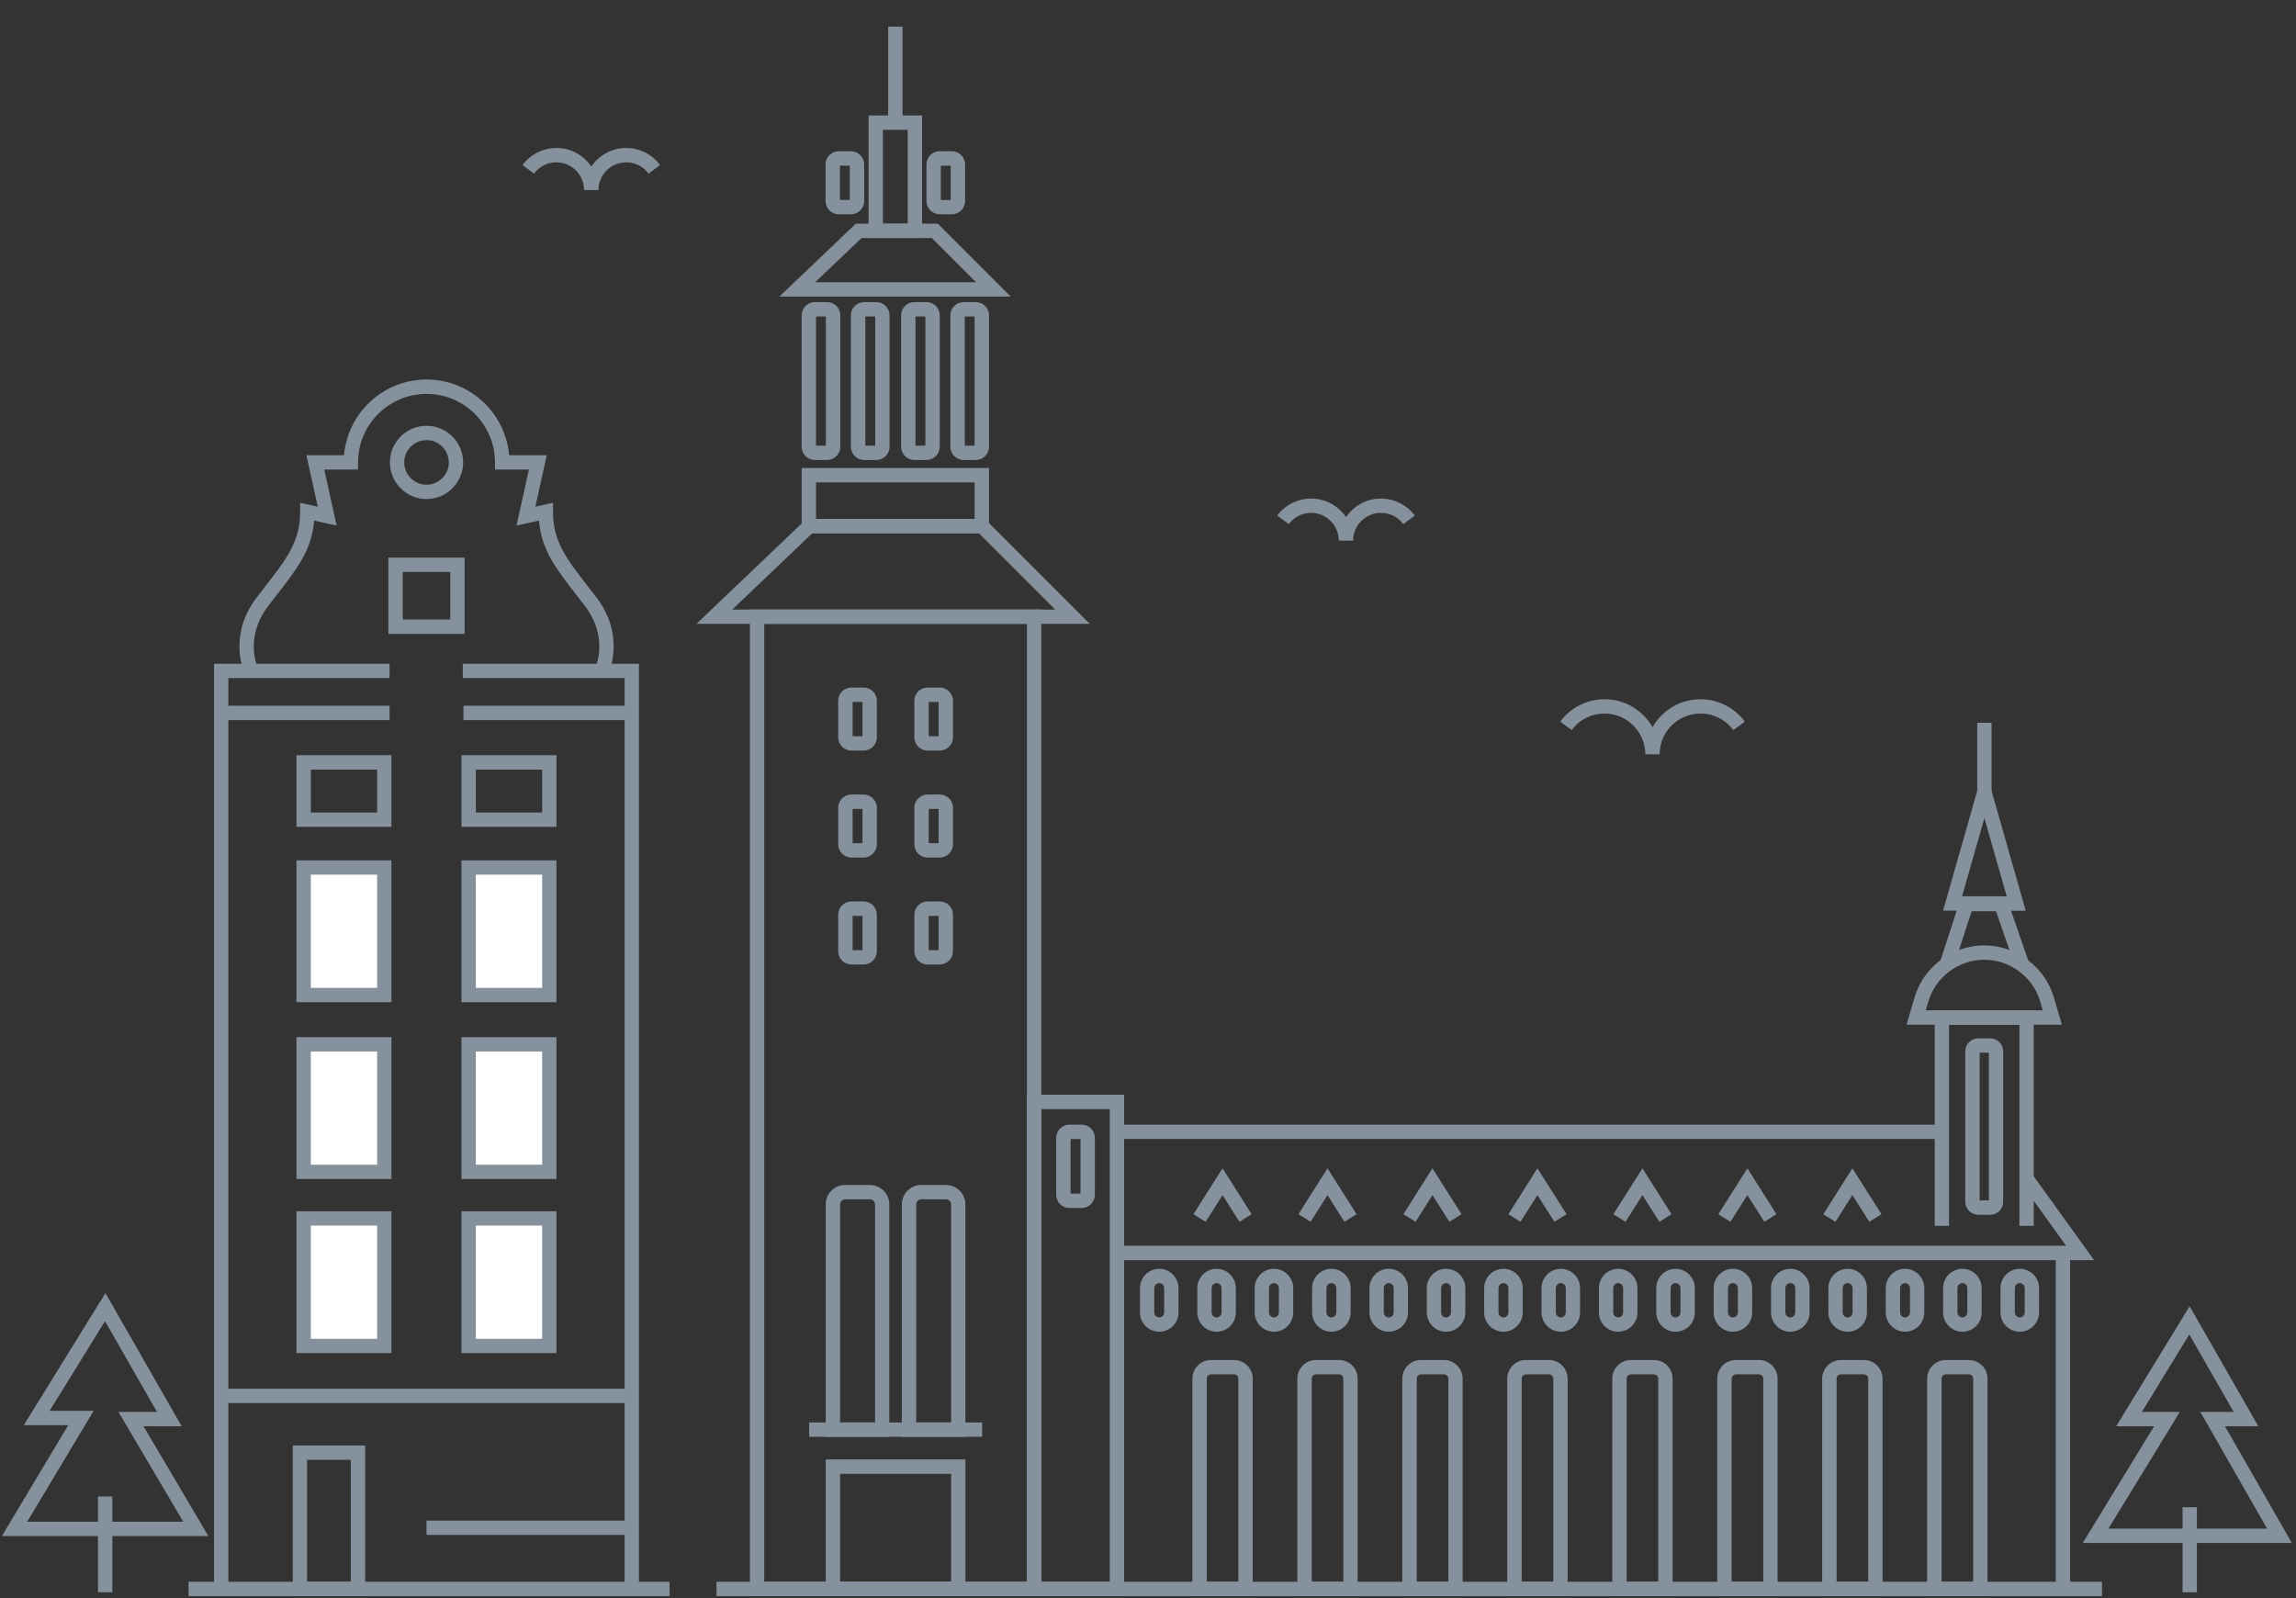 <?xml version="1.0" encoding="UTF-8"?>
<svg width="385px" height="268px" viewBox="0 0 385 268" version="1.1" xmlns="http://www.w3.org/2000/svg" xmlns:xlink="http://www.w3.org/1999/xlink">
    <rect x="0" y="0" width="385" height="268" fill="#333333" stroke="none"/>
    <!-- Generator: Sketch 53.2 (72643) - https://sketchapp.com -->
    <title>item-stockholm</title>
    <desc>Created with Sketch.</desc>
    <g id="item-stockholm" stroke="none" stroke-width="1" fill="none" fill-rule="evenodd">
        <g transform="translate(0, 4)" fill-rule="nonzero" id="Group">
            <g>
                <path d="M174.61,263.64 L125.75,263.64 L125.75,98.21 L174.61,98.21 L174.61,263.64 Z M128.15,261.24 L172.2,261.24 L172.2,100.61 L128.15,100.61 L128.15,261.24 L128.15,261.24 Z" id="Shape" fill="#85929D"></path>
                <path d="M182.73,100.61 L116.78,100.61 L135.24,83.01 L165.13,83.01 L182.73,100.61 Z M122.79,98.21 L176.93,98.21 L164.14,85.42 L136.21,85.42 L122.79,98.21 Z" id="Shape" fill="#85929D"></path>
                <path d="M169.48,45.73 L130.69,45.73 L143.51,33.5 L157.25,33.5 L169.48,45.73 Z M136.69,43.33 L163.67,43.33 L156.25,35.91 L144.47,35.91 L136.69,43.33 Z" id="Shape" fill="#85929D"></path>
                <path d="M165.84,85.42 L134.43,85.42 L134.43,74.48 L165.84,74.48 L165.84,85.42 Z M136.83,83.01 L163.43,83.01 L163.43,76.89 L136.83,76.89 L136.83,83.01 Z" id="Shape" fill="#85929D"></path>
                <rect id="Rectangle" fill="#85929D" x="148.93" y="0.46" width="2.41" height="16.11"></rect>
                <rect id="Rectangle" fill="#85929D" x="135.68" y="234.53" width="29.01" height="2.4"></rect>
                <path d="M161.89,263.64 L138.46,263.64 L138.46,240.73 L161.89,240.73 L161.89,263.64 Z M140.87,261.24 L159.49,261.24 L159.49,243.14 L140.87,243.14 L140.87,261.24 Z" id="Shape" fill="#85929D"></path>
                <path d="M188.49,263.64 L172.2,263.64 L172.2,179.57 L188.49,179.57 L188.49,263.64 L188.49,263.64 Z M174.61,261.24 L186.09,261.24 L186.09,181.98 L174.61,181.98 L174.61,261.24 Z" id="Shape" fill="#85929D"></path>
                <rect id="Rectangle" fill="#85929D" x="187.29" y="184.59" width="138.5" height="2.4"></rect>
                <polygon id="Path" fill="#85929D" points="351.15 207.31 187.29 207.31 187.29 204.9 346.46 204.9 338.85 194.34 340.8 192.94"></polygon>
                <polygon id="Path" fill="#85929D" points="341.02 201.56 338.62 201.56 338.62 167.82 326.82 167.82 326.82 201.56 324.42 201.56 324.42 165.42 341.02 165.42"></polygon>
                <path d="M333.71,199.7 L331.73,199.7 C330.52,199.7 329.54,198.72 329.54,197.51 L329.54,172.3 C329.54,171.09 330.52,170.11 331.73,170.11 L333.71,170.11 C334.92,170.11 335.9,171.09 335.9,172.3 L335.9,197.51 C335.9,198.72 334.92,199.7 333.71,199.7 Z M331.95,197.29 L333.5,197.29 L333.5,172.51 L331.95,172.51 L331.95,197.29 Z" id="Shape" fill="#85929D"></path>
                <rect id="Rectangle" fill="#85929D" x="344.72" y="206.1" width="2.4" height="56.34"></rect>
                <rect id="Rectangle" fill="#85929D" x="120.15" y="261.24" width="232.32" height="2.4"></rect>
                <path d="M345.74,167.82 L319.7,167.82 L321.02,163.3 C322.53,158.14 327.34,154.53 332.72,154.53 C338.1,154.53 342.91,158.14 344.42,163.3 L345.74,167.82 Z M322.91,165.42 L342.54,165.42 L342.12,163.97 C340.91,159.83 337.05,156.93 332.73,156.93 C328.41,156.93 324.55,159.83 323.34,163.97 L322.91,165.42 Z" id="Shape" fill="#85929D"></path>
                <polygon id="Path" fill="#85929D" points="337.86 157.93 334.7 148.8 330.61 148.8 327.65 157.9 325.36 157.16 328.86 146.39 336.41 146.39 340.13 157.15"></polygon>
                <path d="M339.68,148.72 L325.82,148.69 L332.75,124.41 L339.68,148.72 Z M329.01,146.29 L336.49,146.3 L332.75,133.17 L329.01,146.29 Z" id="Shape" fill="#85929D"></path>
                <rect id="Rectangle" fill="#85929D" x="331.55" y="117.2" width="2.4" height="11.59"></rect>
                <path d="M384.3,254.73 L349.24,254.73 L361.21,235.16 L354.85,235.16 L367.16,215.04 L378.68,235.16 L373.09,235.16 L384.3,254.73 Z M353.54,252.33 L380.16,252.33 L368.96,232.76 L374.55,232.76 L367.11,219.76 L359.16,232.76 L365.52,232.76 L353.54,252.33 Z" id="Shape" fill="#85929D"></path>
                <rect id="Rectangle" fill="#85929D" x="365.98" y="248.74" width="2.4" height="14.26"></rect>
                <path d="M34.94,253.57 L0.32,253.57 L11.44,234.98 L3.99,234.98 L17.68,212.83 L30.46,235.16 L24.07,235.16 L34.94,253.57 Z M4.56,251.17 L30.73,251.17 L19.86,232.76 L26.32,232.76 L17.61,217.53 L8.32,232.57 L15.7,232.57 L4.56,251.17 Z" id="Shape" fill="#85929D"></path>
                <rect id="Rectangle" fill="#85929D" x="16.43" y="246.94" width="2.41" height="16.06"></rect>
                <g transform="translate(35, 107)" fill="#85929D" id="Path">
                    <polygon points="72.14 155.44 69.74 155.44 69.74 2.7 42.6 2.7 42.6 0.3 72.14 0.3"></polygon>
                    <polygon points="3.29 155.44 0.89 155.44 0.89 0.3 30.32 0.3 30.32 2.7 3.29 2.7"></polygon>
                </g>
                <g transform="translate(49, 122)">
                    <path d="M16.65,12.65 L0.71,12.65 L0.71,0.64 L16.64,0.64 L16.64,12.65 L16.65,12.65 Z M3.12,10.25 L14.24,10.25 L14.24,3.05 L3.12,3.05 L3.12,10.25 Z" id="Shape" fill="#85929D"></path>
                    <g transform="translate(0, 18)">
                        <rect id="Rectangle" fill="#FFFFFF" transform="translate(8.678, 12.157) rotate(-180) translate(-8.678, -12.157) " x="1.913" y="1.467" width="13.53" height="21.38"></rect>
                        <path d="M16.65,24.05 L0.71,24.05 L0.71,0.27 L16.64,0.27 L16.64,24.05 L16.65,24.05 Z M3.12,21.65 L14.24,21.65 L14.24,2.67 L3.12,2.67 L3.12,21.65 Z" id="Shape" fill="#85929D"></path>
                    </g>
                    <g transform="translate(0, 47)">
                        <rect id="Rectangle" fill="#FFFFFF" transform="translate(8.678, 12.813) rotate(-180) translate(-8.678, -12.813) " x="1.913" y="2.123" width="13.53" height="21.38"></rect>
                        <path d="M16.65,24.7 L0.71,24.7 L0.71,0.92 L16.64,0.92 L16.64,24.7 L16.65,24.7 Z M3.12,22.3 L14.24,22.3 L14.24,3.32 L3.12,3.32 L3.12,22.3 Z" id="Shape" fill="#85929D"></path>
                    </g>
                    <g transform="translate(0, 77)">
                        <rect id="Rectangle" fill="#FFFFFF" transform="translate(8.678, 11.995) rotate(-180) translate(-8.678, -11.995) " x="1.913" y="1.305" width="13.53" height="21.38"></rect>
                        <path d="M16.65,23.89 L0.71,23.89 L0.71,0.11 L16.64,0.11 L16.64,23.89 L16.65,23.89 Z M3.12,21.49 L14.24,21.49 L14.24,2.51 L3.12,2.51 L3.12,21.49 Z" id="Shape" fill="#85929D"></path>
                    </g>
                </g>
                <g transform="translate(77, 122)">
                    <path d="M16.32,12.65 L0.38,12.65 L0.38,0.64 L16.31,0.64 L16.31,12.65 L16.32,12.65 Z M2.79,10.25 L13.91,10.25 L13.91,3.05 L2.79,3.05 L2.79,10.25 Z" id="Shape" fill="#85929D"></path>
                    <g transform="translate(0, 18)">
                        <rect id="Rectangle" fill="#FFFFFF" x="1.59" y="1.47" width="13.53" height="21.38"></rect>
                        <path d="M16.32,24.05 L0.38,24.05 L0.38,0.27 L16.31,0.27 L16.31,24.05 L16.32,24.05 Z M2.79,21.65 L13.91,21.65 L13.91,2.67 L2.79,2.67 L2.79,21.65 Z" id="Shape" fill="#85929D"></path>
                    </g>
                    <g transform="translate(0, 47)">
                        <rect id="Rectangle" fill="#FFFFFF" x="1.59" y="2.12" width="13.53" height="21.38"></rect>
                        <path d="M16.32,24.7 L0.38,24.7 L0.38,0.92 L16.31,0.92 L16.31,24.7 L16.32,24.7 Z M2.79,22.3 L13.91,22.3 L13.91,3.32 L2.79,3.32 L2.79,22.3 Z" id="Shape" fill="#85929D"></path>
                    </g>
                    <g transform="translate(0, 77)">
                        <rect id="Rectangle" fill="#FFFFFF" x="1.59" y="1.31" width="13.53" height="21.38"></rect>
                        <path d="M16.32,23.89 L0.38,23.89 L0.38,0.11 L16.31,0.11 L16.31,23.89 L16.32,23.89 Z M2.79,21.49 L13.91,21.49 L13.91,2.51 L2.79,2.51 L2.79,21.49 Z" id="Shape" fill="#85929D"></path>
                    </g>
                </g>
                <rect id="Rectangle" fill="#85929D" x="37.09" y="114.34" width="28.23" height="2.41"></rect>
                <rect id="Rectangle" fill="#85929D" x="77.71" y="114.34" width="27.9" height="2.41"></rect>
                <rect id="Rectangle" fill="#85929D" x="36.76" y="228.87" width="68.85" height="2.4"></rect>
                <rect id="Rectangle" fill="#85929D" x="71.52" y="250.98" width="34.1" height="2.4"></rect>
                <path d="M61.23,263.64 L49.09,263.64 L49.09,238.38 L61.23,238.38 L61.23,263.64 Z M51.49,261.24 L58.82,261.24 L58.82,240.79 L51.49,240.79 L51.49,261.24 L51.49,261.24 Z" id="Shape" fill="#85929D"></path>
                <rect id="Rectangle" fill="#85929D" x="31.62" y="261.24" width="80.66" height="2.4"></rect>
                <path d="M77.91,102.29 L65.12,102.29 L65.12,89.5 L77.9,89.5 L77.9,102.29 L77.91,102.29 Z M67.53,99.88 L75.5,99.88 L75.5,91.91 L67.53,91.91 L67.53,99.88 Z" id="Shape" fill="#85929D"></path>
                <path d="M71.52,79.68 C68.13,79.68 65.38,76.92 65.38,73.54 C65.38,70.15 68.14,67.4 71.52,67.4 C74.91,67.4 77.66,70.16 77.66,73.54 C77.66,76.92 74.9,79.68 71.52,79.68 Z M71.52,69.8 C69.46,69.8 67.78,71.48 67.78,73.54 C67.78,75.6 69.46,77.28 71.52,77.28 C73.58,77.28 75.26,75.6 75.26,73.54 C75.25,71.47 73.58,69.8 71.52,69.8 Z" id="Shape" fill="#85929D"></path>
                <path d="M101.99,109.01 L99.82,107.98 C99.91,107.78 102.1,102.89 98.1,97.64 C97.6,96.98 97.12,96.36 96.66,95.77 C93.18,91.29 90.78,88.19 90.38,83.29 L86.61,84.13 L88.69,74.73 L83,74.73 L83,73.53 C83,67.2 77.85,62.05 71.52,62.05 C65.19,62.05 60.04,67.2 60.04,73.53 L60.04,74.73 L54.37,74.73 L56.45,84.13 L52.68,83.29 C52.28,88.19 49.88,91.29 46.4,95.77 C45.94,96.36 45.46,96.98 44.96,97.64 C40.95,102.89 43.14,107.78 43.24,107.98 L41.06,109.01 C40.94,108.75 38.12,102.63 43.05,96.18 C43.55,95.52 44.04,94.89 44.5,94.3 C48.14,89.61 50.33,86.78 50.33,81.81 L50.33,80.31 L53.29,80.97 L51.38,72.33 L57.69,72.33 C58.3,65.23 64.27,59.64 71.53,59.64 C78.78,59.64 84.76,65.23 85.37,72.33 L91.68,72.33 L89.77,80.97 L92.73,80.31 L92.73,81.81 C92.73,86.78 94.93,89.61 98.56,94.3 C99.02,94.9 99.51,95.52 100.01,96.18 C104.93,102.63 102.11,108.76 101.99,109.01 Z" id="Path" fill="#85929D"></path>
                <path d="M333.27,263.64 L323.15,263.64 L323.15,227.18 C323.15,225.46 324.55,224.05 326.28,224.05 L330.14,224.05 C331.86,224.05 333.27,225.45 333.27,227.18 L333.27,263.64 Z M325.56,261.24 L330.87,261.24 L330.87,227.18 C330.87,226.78 330.55,226.46 330.15,226.46 L326.29,226.46 C325.89,226.46 325.57,226.78 325.57,227.18 L325.57,261.24 L325.56,261.24 Z" id="Shape" fill="#85929D"></path>
                <path d="M315.67,263.64 L305.55,263.64 L305.55,227.18 C305.55,225.46 306.95,224.05 308.68,224.05 L312.54,224.05 C314.26,224.05 315.67,225.45 315.67,227.18 L315.67,263.64 Z M307.96,261.24 L313.27,261.24 L313.27,227.18 C313.27,226.78 312.95,226.46 312.55,226.46 L308.69,226.46 C308.29,226.46 307.97,226.78 307.97,227.18 L307.97,261.24 L307.96,261.24 Z" id="Shape" fill="#85929D"></path>
                <path d="M298.07,263.64 L287.95,263.64 L287.95,227.18 C287.95,225.46 289.35,224.05 291.08,224.05 L294.94,224.05 C296.66,224.05 298.07,225.45 298.07,227.18 L298.07,263.64 Z M290.36,261.24 L295.67,261.24 L295.67,227.18 C295.67,226.78 295.35,226.46 294.95,226.46 L291.09,226.46 C290.69,226.46 290.37,226.78 290.37,227.18 L290.37,261.24 L290.36,261.24 Z" id="Shape" fill="#85929D"></path>
                <path d="M280.47,263.64 L270.35,263.64 L270.35,227.18 C270.35,225.46 271.75,224.05 273.48,224.05 L277.34,224.05 C279.06,224.05 280.47,225.45 280.47,227.18 L280.47,263.64 Z M272.75,261.24 L278.06,261.24 L278.06,227.18 C278.06,226.78 277.74,226.46 277.34,226.46 L273.48,226.46 C273.08,226.46 272.76,226.78 272.76,227.18 L272.76,261.24 L272.75,261.24 Z" id="Shape" fill="#85929D"></path>
                <path d="M262.86,263.64 L252.74,263.64 L252.74,227.18 C252.74,225.46 254.14,224.05 255.87,224.05 L259.73,224.05 C261.45,224.05 262.86,225.45 262.86,227.18 L262.86,263.64 Z M255.15,261.24 L260.46,261.24 L260.46,227.18 C260.46,226.78 260.14,226.46 259.74,226.46 L255.88,226.46 C255.48,226.46 255.16,226.78 255.16,227.18 L255.16,261.24 L255.15,261.24 Z" id="Shape" fill="#85929D"></path>
                <path d="M245.26,263.64 L235.14,263.64 L235.14,227.18 C235.14,225.46 236.54,224.05 238.27,224.05 L242.13,224.05 C243.85,224.05 245.26,225.45 245.26,227.18 L245.26,263.64 Z M237.55,261.24 L242.86,261.24 L242.86,227.18 C242.86,226.78 242.54,226.46 242.14,226.46 L238.28,226.46 C237.88,226.46 237.56,226.78 237.56,227.18 L237.56,261.24 L237.55,261.24 Z" id="Shape" fill="#85929D"></path>
                <path d="M227.66,263.64 L217.54,263.64 L217.54,227.18 C217.54,225.46 218.94,224.05 220.67,224.05 L224.53,224.05 C226.25,224.05 227.66,225.45 227.66,227.18 L227.66,263.64 Z M219.95,261.24 L225.26,261.24 L225.26,227.18 C225.26,226.78 224.94,226.46 224.54,226.46 L220.68,226.46 C220.28,226.46 219.96,226.78 219.96,227.18 L219.96,261.24 L219.95,261.24 Z" id="Shape" fill="#85929D"></path>
                <path d="M210.06,263.64 L199.94,263.64 L199.94,227.18 C199.94,225.46 201.34,224.05 203.07,224.05 L206.93,224.05 C208.65,224.05 210.06,225.45 210.06,227.18 L210.06,263.64 Z M202.34,261.24 L207.65,261.24 L207.65,227.18 C207.65,226.78 207.33,226.46 206.93,226.46 L203.07,226.46 C202.67,226.46 202.35,226.78 202.35,227.18 L202.35,261.24 L202.34,261.24 Z" id="Shape" fill="#85929D"></path>
                <path d="M161.89,236.94 L151.22,236.94 L151.22,197.96 C151.22,196.16 152.68,194.7 154.48,194.7 L158.62,194.7 C160.42,194.7 161.88,196.16 161.88,197.96 L161.88,236.94 L161.89,236.94 Z M153.63,234.53 L159.49,234.53 L159.49,197.96 C159.49,197.49 159.11,197.1 158.63,197.1 L154.49,197.1 C154.02,197.1 153.63,197.49 153.63,197.96 L153.63,234.53 Z" id="Shape" fill="#85929D"></path>
                <path d="M149.13,236.94 L138.46,236.94 L138.46,197.96 C138.46,196.16 139.92,194.7 141.72,194.7 L145.86,194.7 C147.66,194.7 149.12,196.16 149.12,197.96 L149.12,236.94 L149.13,236.94 Z M140.87,234.53 L146.73,234.53 L146.73,197.96 C146.73,197.49 146.35,197.1 145.87,197.1 L141.73,197.1 C141.26,197.1 140.87,197.49 140.87,197.96 L140.87,234.53 Z" id="Shape" fill="#85929D"></path>
                <g transform="translate(191, 208)" fill="#85929D" id="Shape">
                    <path d="M3.38,11.31 C1.6,11.31 0.15,9.86 0.15,8.08 L0.15,3.99 C0.15,2.21 1.6,0.76 3.38,0.76 C5.16,0.76 6.61,2.21 6.61,3.99 L6.61,8.08 C6.62,9.86 5.17,11.31 3.38,11.31 Z M3.38,3.16 C2.92,3.16 2.55,3.53 2.55,3.99 L2.55,8.08 C2.55,8.54 2.92,8.91 3.38,8.91 C3.84,8.91 4.21,8.54 4.21,8.08 L4.21,3.99 C4.21,3.53 3.84,3.16 3.38,3.16 Z"></path>
                    <path d="M13,11.31 C11.22,11.31 9.77,9.86 9.77,8.08 L9.77,3.99 C9.77,2.21 11.22,0.76 13,0.76 C14.78,0.76 16.23,2.21 16.23,3.99 L16.23,8.08 C16.24,9.86 14.79,11.31 13,11.31 Z M13,3.16 C12.54,3.16 12.17,3.53 12.17,3.99 L12.17,8.08 C12.17,8.54 12.54,8.91 13,8.91 C13.46,8.91 13.83,8.54 13.83,8.08 L13.83,3.99 C13.83,3.53 13.46,3.16 13,3.16 Z"></path>
                    <path d="M22.62,11.31 C20.84,11.31 19.39,9.86 19.39,8.08 L19.39,3.99 C19.39,2.21 20.84,0.76 22.62,0.76 C24.4,0.76 25.85,2.21 25.85,3.99 L25.85,8.08 C25.86,9.86 24.41,11.31 22.62,11.31 Z M22.62,3.16 C22.16,3.16 21.79,3.53 21.79,3.99 L21.79,8.08 C21.79,8.54 22.16,8.91 22.62,8.91 C23.08,8.91 23.45,8.54 23.45,8.08 L23.45,3.99 C23.45,3.53 23.08,3.16 22.62,3.16 Z"></path>
                    <path d="M32.25,11.31 C30.47,11.31 29.02,9.86 29.02,8.08 L29.02,3.99 C29.02,2.21 30.47,0.76 32.25,0.76 C34.03,0.76 35.48,2.21 35.48,3.99 L35.48,8.08 C35.48,9.86 34.03,11.31 32.25,11.31 Z M32.25,3.16 C31.79,3.16 31.42,3.53 31.42,3.99 L31.42,8.08 C31.42,8.54 31.79,8.91 32.25,8.91 C32.71,8.91 33.08,8.54 33.08,8.08 L33.08,3.99 C33.07,3.53 32.7,3.16 32.25,3.16 Z"></path>
                    <path d="M41.87,11.31 C40.09,11.31 38.64,9.86 38.64,8.08 L38.64,3.99 C38.64,2.21 40.09,0.76 41.87,0.76 C43.65,0.76 45.1,2.21 45.1,3.99 L45.1,8.08 C45.1,9.86 43.65,11.31 41.87,11.31 Z M41.87,3.16 C41.41,3.16 41.04,3.53 41.04,3.99 L41.04,8.08 C41.04,8.54 41.41,8.91 41.87,8.91 C42.33,8.91 42.7,8.54 42.7,8.08 L42.7,3.99 C42.69,3.53 42.32,3.16 41.87,3.16 Z"></path>
                    <path d="M51.48,11.31 C49.7,11.31 48.25,9.86 48.25,8.08 L48.25,3.99 C48.25,2.21 49.7,0.76 51.48,0.76 C53.26,0.76 54.71,2.21 54.71,3.99 L54.71,8.08 C54.72,9.86 53.27,11.31 51.48,11.31 Z M51.48,3.16 C51.02,3.16 50.65,3.53 50.65,3.99 L50.65,8.08 C50.65,8.54 51.02,8.91 51.48,8.91 C51.94,8.91 52.31,8.54 52.31,8.08 L52.31,3.99 C52.31,3.53 51.94,3.16 51.48,3.16 Z"></path>
                    <path d="M61.1,11.31 C59.32,11.31 57.87,9.86 57.87,8.08 L57.87,3.99 C57.87,2.21 59.32,0.76 61.1,0.76 C62.88,0.76 64.33,2.21 64.33,3.99 L64.33,8.08 C64.34,9.86 62.89,11.31 61.1,11.31 Z M61.1,3.16 C60.64,3.16 60.27,3.53 60.27,3.99 L60.27,8.08 C60.27,8.54 60.64,8.91 61.1,8.91 C61.56,8.91 61.93,8.54 61.93,8.08 L61.93,3.99 C61.93,3.53 61.56,3.16 61.1,3.16 Z"></path>
                    <path d="M70.72,11.31 C68.94,11.31 67.49,9.86 67.49,8.08 L67.49,3.99 C67.49,2.21 68.94,0.76 70.72,0.76 C72.5,0.76 73.95,2.21 73.95,3.99 L73.95,8.08 C73.96,9.86 72.51,11.31 70.72,11.31 Z M70.72,3.16 C70.26,3.16 69.89,3.53 69.89,3.99 L69.89,8.08 C69.89,8.54 70.26,8.91 70.72,8.91 C71.18,8.91 71.55,8.54 71.55,8.08 L71.55,3.99 C71.55,3.53 71.18,3.16 70.72,3.16 Z"></path>
                    <path d="M80.34,11.31 C78.56,11.31 77.11,9.86 77.11,8.08 L77.11,3.99 C77.11,2.21 78.56,0.76 80.34,0.76 C82.12,0.76 83.57,2.21 83.57,3.99 L83.57,8.08 C83.58,9.86 82.13,11.31 80.34,11.31 Z M80.34,3.16 C79.88,3.16 79.51,3.53 79.51,3.99 L79.51,8.08 C79.51,8.54 79.88,8.91 80.34,8.91 C80.8,8.91 81.17,8.54 81.17,8.08 L81.17,3.99 C81.17,3.53 80.8,3.16 80.34,3.16 Z"></path>
                    <path d="M89.96,11.31 C88.18,11.31 86.73,9.86 86.73,8.08 L86.73,3.99 C86.73,2.21 88.18,0.76 89.96,0.76 C91.74,0.76 93.19,2.21 93.19,3.99 L93.19,8.08 C93.2,9.86 91.75,11.31 89.96,11.31 Z M89.96,3.16 C89.5,3.16 89.13,3.53 89.13,3.99 L89.13,8.08 C89.13,8.54 89.5,8.91 89.96,8.91 C90.42,8.91 90.79,8.54 90.79,8.08 L90.79,3.99 C90.79,3.53 90.42,3.16 89.96,3.16 Z"></path>
                    <path d="M99.58,11.31 C97.8,11.31 96.35,9.86 96.35,8.08 L96.35,3.99 C96.35,2.21 97.8,0.76 99.58,0.76 C101.36,0.76 102.81,2.21 102.81,3.99 L102.81,8.08 C102.82,9.86 101.37,11.31 99.58,11.31 Z M99.58,3.16 C99.12,3.16 98.75,3.53 98.75,3.99 L98.75,8.08 C98.75,8.54 99.12,8.91 99.58,8.91 C100.04,8.91 100.41,8.54 100.41,8.08 L100.41,3.99 C100.41,3.53 100.04,3.16 99.58,3.16 Z"></path>
                    <path d="M109.2,11.31 C107.42,11.31 105.97,9.86 105.97,8.08 L105.97,3.99 C105.97,2.21 107.42,0.76 109.2,0.76 C110.98,0.76 112.43,2.21 112.43,3.99 L112.43,8.08 C112.44,9.86 110.99,11.31 109.2,11.31 Z M109.2,3.16 C108.74,3.16 108.37,3.53 108.37,3.99 L108.37,8.08 C108.37,8.54 108.74,8.91 109.2,8.91 C109.66,8.91 110.03,8.54 110.03,8.08 L110.03,3.99 C110.03,3.53 109.66,3.16 109.2,3.16 Z"></path>
                    <path d="M118.82,11.31 C117.04,11.31 115.59,9.86 115.59,8.08 L115.59,3.99 C115.59,2.21 117.04,0.76 118.82,0.76 C120.6,0.76 122.05,2.21 122.05,3.99 L122.05,8.08 C122.06,9.86 120.61,11.31 118.82,11.31 Z M118.82,3.16 C118.36,3.16 117.99,3.53 117.99,3.99 L117.99,8.08 C117.99,8.54 118.36,8.91 118.82,8.91 C119.28,8.91 119.65,8.54 119.65,8.08 L119.65,3.99 C119.65,3.53 119.28,3.16 118.82,3.16 Z"></path>
                    <path d="M128.44,11.31 C126.66,11.31 125.21,9.86 125.21,8.08 L125.21,3.99 C125.21,2.21 126.66,0.76 128.44,0.76 C130.22,0.76 131.67,2.21 131.67,3.99 L131.67,8.08 C131.68,9.86 130.23,11.31 128.44,11.31 Z M128.44,3.16 C127.98,3.16 127.61,3.53 127.61,3.99 L127.61,8.08 C127.61,8.54 127.98,8.91 128.44,8.91 C128.9,8.91 129.27,8.54 129.27,8.08 L129.27,3.99 C129.27,3.53 128.9,3.16 128.44,3.16 Z"></path>
                    <path d="M138.06,11.31 C136.28,11.31 134.83,9.86 134.83,8.08 L134.83,3.99 C134.83,2.21 136.28,0.76 138.06,0.76 C139.84,0.76 141.29,2.21 141.29,3.99 L141.29,8.08 C141.3,9.86 139.85,11.31 138.06,11.31 Z M138.06,3.16 C137.6,3.16 137.23,3.53 137.23,3.99 L137.23,8.08 C137.23,8.54 137.6,8.91 138.06,8.91 C138.52,8.91 138.89,8.54 138.89,8.08 L138.89,3.99 C138.89,3.53 138.52,3.16 138.06,3.16 Z"></path>
                    <path d="M147.68,11.31 C145.9,11.31 144.45,9.86 144.45,8.08 L144.45,3.99 C144.45,2.21 145.9,0.76 147.68,0.76 C149.46,0.76 150.91,2.21 150.91,3.99 L150.91,8.08 C150.92,9.86 149.47,11.31 147.68,11.31 Z M147.68,3.16 C147.22,3.16 146.85,3.53 146.85,3.99 L146.85,8.08 C146.85,8.54 147.22,8.91 147.68,8.91 C148.14,8.91 148.51,8.54 148.51,8.08 L148.51,3.99 C148.51,3.53 148.14,3.16 147.68,3.16 Z"></path>
                </g>
                <polygon id="Path" fill="#85929D" points="207.84 200.88 205 196.4 202.16 200.88 200.12 199.6 205 191.91 209.87 199.6"></polygon>
                <polygon id="Path" fill="#85929D" points="225.44 200.88 222.6 196.4 219.76 200.88 217.73 199.6 222.6 191.91 227.47 199.6"></polygon>
                <polygon id="Path" fill="#85929D" points="243.04 200.88 240.2 196.4 237.36 200.88 235.33 199.6 240.2 191.91 245.07 199.6"></polygon>
                <polygon id="Path" fill="#85929D" points="260.65 200.88 257.8 196.4 254.96 200.88 252.93 199.6 257.8 191.91 262.68 199.6"></polygon>
                <polygon id="Path" fill="#85929D" points="272.57 200.88 270.54 199.6 275.41 191.91 280.28 199.6 278.25 200.88 275.41 196.4"></polygon>
                <polygon id="Path" fill="#85929D" points="295.85 200.88 293.01 196.4 290.17 200.88 288.14 199.6 293.01 191.91 297.88 199.6"></polygon>
                <polygon id="Path" fill="#85929D" points="313.45 200.88 310.61 196.4 307.77 200.88 305.74 199.6 310.61 191.91 315.49 199.6"></polygon>
                <path d="M181.37,198.56 L179.33,198.56 C178.11,198.56 177.11,197.57 177.11,196.35 L177.11,186.81 C177.11,185.59 178.1,184.59 179.33,184.59 L181.37,184.59 C182.59,184.59 183.59,185.58 183.59,186.81 L183.59,196.35 C183.58,197.57 182.59,198.56 181.37,198.56 Z M179.52,196.15 L181.18,196.15 L181.18,187 L179.52,187 L179.52,196.15 Z" id="Shape" fill="#85929D"></path>
                <path d="M144.81,157.73 L142.77,157.73 C141.55,157.73 140.55,156.74 140.55,155.51 L140.55,149.38 C140.55,148.16 141.54,147.16 142.77,147.16 L144.81,147.16 C146.03,147.16 147.03,148.15 147.03,149.38 L147.03,155.51 C147.03,156.74 146.04,157.73 144.81,157.73 Z M142.97,155.33 L144.63,155.33 L144.63,149.58 L142.97,149.58 L142.97,155.33 Z" id="Shape" fill="#85929D"></path>
                <path d="M157.58,157.73 L155.54,157.73 C154.32,157.73 153.32,156.74 153.32,155.51 L153.32,149.38 C153.32,148.16 154.31,147.16 155.54,147.16 L157.58,147.16 C158.8,147.16 159.8,148.15 159.8,149.38 L159.8,155.51 C159.79,156.74 158.8,157.73 157.58,157.73 Z M155.73,155.33 L157.39,155.33 L157.39,149.58 L155.73,149.58 L155.73,155.33 Z" id="Shape" fill="#85929D"></path>
                <path d="M144.81,139.8 L142.77,139.8 C141.55,139.8 140.55,138.81 140.55,137.58 L140.55,131.45 C140.55,130.23 141.54,129.23 142.77,129.23 L144.81,129.23 C146.03,129.23 147.03,130.22 147.03,131.45 L147.03,137.58 C147.03,138.8 146.04,139.8 144.81,139.8 Z M142.97,137.39 L144.63,137.39 L144.63,131.64 L142.97,131.64 L142.97,137.39 Z" id="Shape" fill="#85929D"></path>
                <path d="M157.58,139.8 L155.54,139.8 C154.32,139.8 153.32,138.81 153.32,137.58 L153.32,131.45 C153.32,130.23 154.31,129.23 155.54,129.23 L157.58,129.23 C158.8,129.23 159.8,130.22 159.8,131.45 L159.8,137.58 C159.79,138.8 158.8,139.8 157.58,139.8 Z M155.73,137.39 L157.39,137.39 L157.39,131.64 L155.73,131.64 L155.73,137.39 Z" id="Shape" fill="#85929D"></path>
                <path d="M144.81,121.86 L142.77,121.86 C141.55,121.86 140.55,120.87 140.55,119.64 L140.55,113.51 C140.55,112.29 141.54,111.29 142.77,111.29 L144.81,111.29 C146.03,111.29 147.03,112.28 147.03,113.51 L147.03,119.64 C147.03,120.87 146.04,121.86 144.81,121.86 Z M142.97,119.46 L144.63,119.46 L144.63,113.71 L142.97,113.71 L142.97,119.46 Z" id="Shape" fill="#85929D"></path>
                <path d="M157.58,121.86 L155.54,121.86 C154.32,121.86 153.32,120.87 153.32,119.64 L153.32,113.51 C153.32,112.29 154.31,111.29 155.54,111.29 L157.58,111.29 C158.8,111.29 159.8,112.28 159.8,113.51 L159.8,119.64 C159.79,120.87 158.8,121.86 157.58,121.86 Z M155.73,119.46 L157.39,119.46 L157.39,113.71 L155.73,113.71 L155.73,119.46 Z" id="Shape" fill="#85929D"></path>
                <path d="M159.61,31.93 L157.57,31.93 C156.35,31.93 155.35,30.94 155.35,29.71 L155.35,23.58 C155.35,22.36 156.34,21.36 157.57,21.36 L159.61,21.36 C160.83,21.36 161.83,22.35 161.83,23.58 L161.83,29.71 C161.83,30.94 160.83,31.93 159.61,31.93 Z M157.76,29.53 L159.42,29.53 L159.42,23.78 L157.76,23.78 L157.76,29.53 Z" id="Shape" fill="#85929D"></path>
                <path d="M142.69,31.93 L140.65,31.93 C139.43,31.93 138.43,30.94 138.43,29.71 L138.43,23.58 C138.43,22.36 139.42,21.36 140.65,21.36 L142.69,21.36 C143.91,21.36 144.91,22.35 144.91,23.58 L144.91,29.71 C144.91,30.94 143.91,31.93 142.69,31.93 Z M140.84,29.53 L142.5,29.53 L142.5,23.78 L140.84,23.78 L140.84,29.53 Z" id="Shape" fill="#85929D"></path>
                <g transform="translate(134, 46)" fill="#85929D" id="Shape">
                    <path d="M29.62,27.13 L27.58,27.13 C26.36,27.13 25.36,26.14 25.36,24.91 L25.36,2.88 C25.36,1.66 26.35,0.66 27.58,0.66 L29.62,0.66 C30.84,0.66 31.84,1.65 31.84,2.88 L31.84,24.92 C31.84,26.14 30.84,27.13 29.62,27.13 Z M27.77,24.73 L29.43,24.73 L29.43,3.07 L27.77,3.07 L27.77,24.73 Z"></path>
                    <path d="M21.36,27.13 L19.32,27.13 C18.1,27.13 17.1,26.14 17.1,24.91 L17.1,2.88 C17.1,1.66 18.09,0.66 19.32,0.66 L21.36,0.66 C22.58,0.66 23.58,1.65 23.58,2.88 L23.58,24.92 C23.57,26.14 22.58,27.13 21.36,27.13 Z M19.51,24.73 L21.17,24.73 L21.17,3.07 L19.51,3.07 L19.51,24.73 Z"></path>
                    <path d="M12.94,27.13 L10.9,27.13 C9.68,27.13 8.68,26.14 8.68,24.91 L8.68,2.88 C8.68,1.66 9.67,0.66 10.9,0.66 L12.94,0.66 C14.16,0.66 15.16,1.65 15.16,2.88 L15.16,24.92 C15.16,26.14 14.17,27.13 12.94,27.13 Z M11.1,24.73 L12.76,24.73 L12.76,3.07 L11.1,3.07 L11.1,24.73 Z"></path>
                    <path d="M4.68,27.13 L2.64,27.13 C1.42,27.13 0.42,26.14 0.42,24.91 L0.42,2.88 C0.42,1.66 1.41,0.66 2.64,0.66 L4.68,0.66 C5.9,0.66 6.9,1.65 6.9,2.88 L6.9,24.92 C6.9,26.14 5.9,27.13 4.68,27.13 Z M2.83,24.73 L4.49,24.73 L4.49,3.07 L2.83,3.07 L2.83,24.73 Z"></path>
                </g>
                <path d="M100.35,27.87 L97.94,27.87 C97.94,25.3 95.85,23.22 93.29,23.22 C91.8,23.22 90.43,23.91 89.55,25.11 L87.62,23.68 C88.95,21.89 91.07,20.81 93.3,20.81 C95.74,20.81 97.89,22.05 99.15,23.93 C100.42,22.05 102.57,20.81 105,20.81 C107.23,20.81 109.35,21.88 110.68,23.68 L108.75,25.11 C107.86,23.91 106.5,23.22 105.01,23.22 C102.43,23.22 100.35,25.31 100.35,27.87 Z" id="Path" fill="#85929D"></path>
                <path d="M226.89,86.65 L224.49,86.65 C224.49,84.09 222.4,82 219.84,82 C218.35,82 216.98,82.69 216.1,83.89 L214.17,82.46 C215.5,80.67 217.62,79.6 219.85,79.6 C222.29,79.6 224.44,80.84 225.71,82.72 C226.98,80.84 229.13,79.6 231.56,79.6 C233.79,79.6 235.91,80.67 237.24,82.46 L235.31,83.89 C234.42,82.69 233.06,82 231.57,82 C228.98,82 226.89,84.09 226.89,86.65 Z" id="Path" fill="#85929D"></path>
                <path d="M278.29,122.49 L275.89,122.49 C275.89,118.72 272.82,115.65 269.05,115.65 C266.86,115.65 264.85,116.66 263.55,118.43 L261.62,117 C263.36,114.65 266.14,113.25 269.06,113.25 C272.5,113.25 275.51,115.14 277.1,117.94 C278.69,115.14 281.7,113.25 285.14,113.25 C288.06,113.25 290.84,114.65 292.58,117 L290.65,118.43 C289.34,116.66 287.34,115.65 285.15,115.65 C281.35,115.65 278.29,118.71 278.29,122.49 Z" id="Path" fill="#85929D"></path>
                <path d="M154.62,35.91 L145.65,35.91 L145.65,15.36 L154.62,15.36 L154.62,35.91 Z M148.05,33.51 L152.21,33.51 L152.21,17.77 L148.05,17.77 L148.05,33.51 Z" id="Shape" fill="#85929D"></path>
            </g>
        </g>
    </g>
</svg>